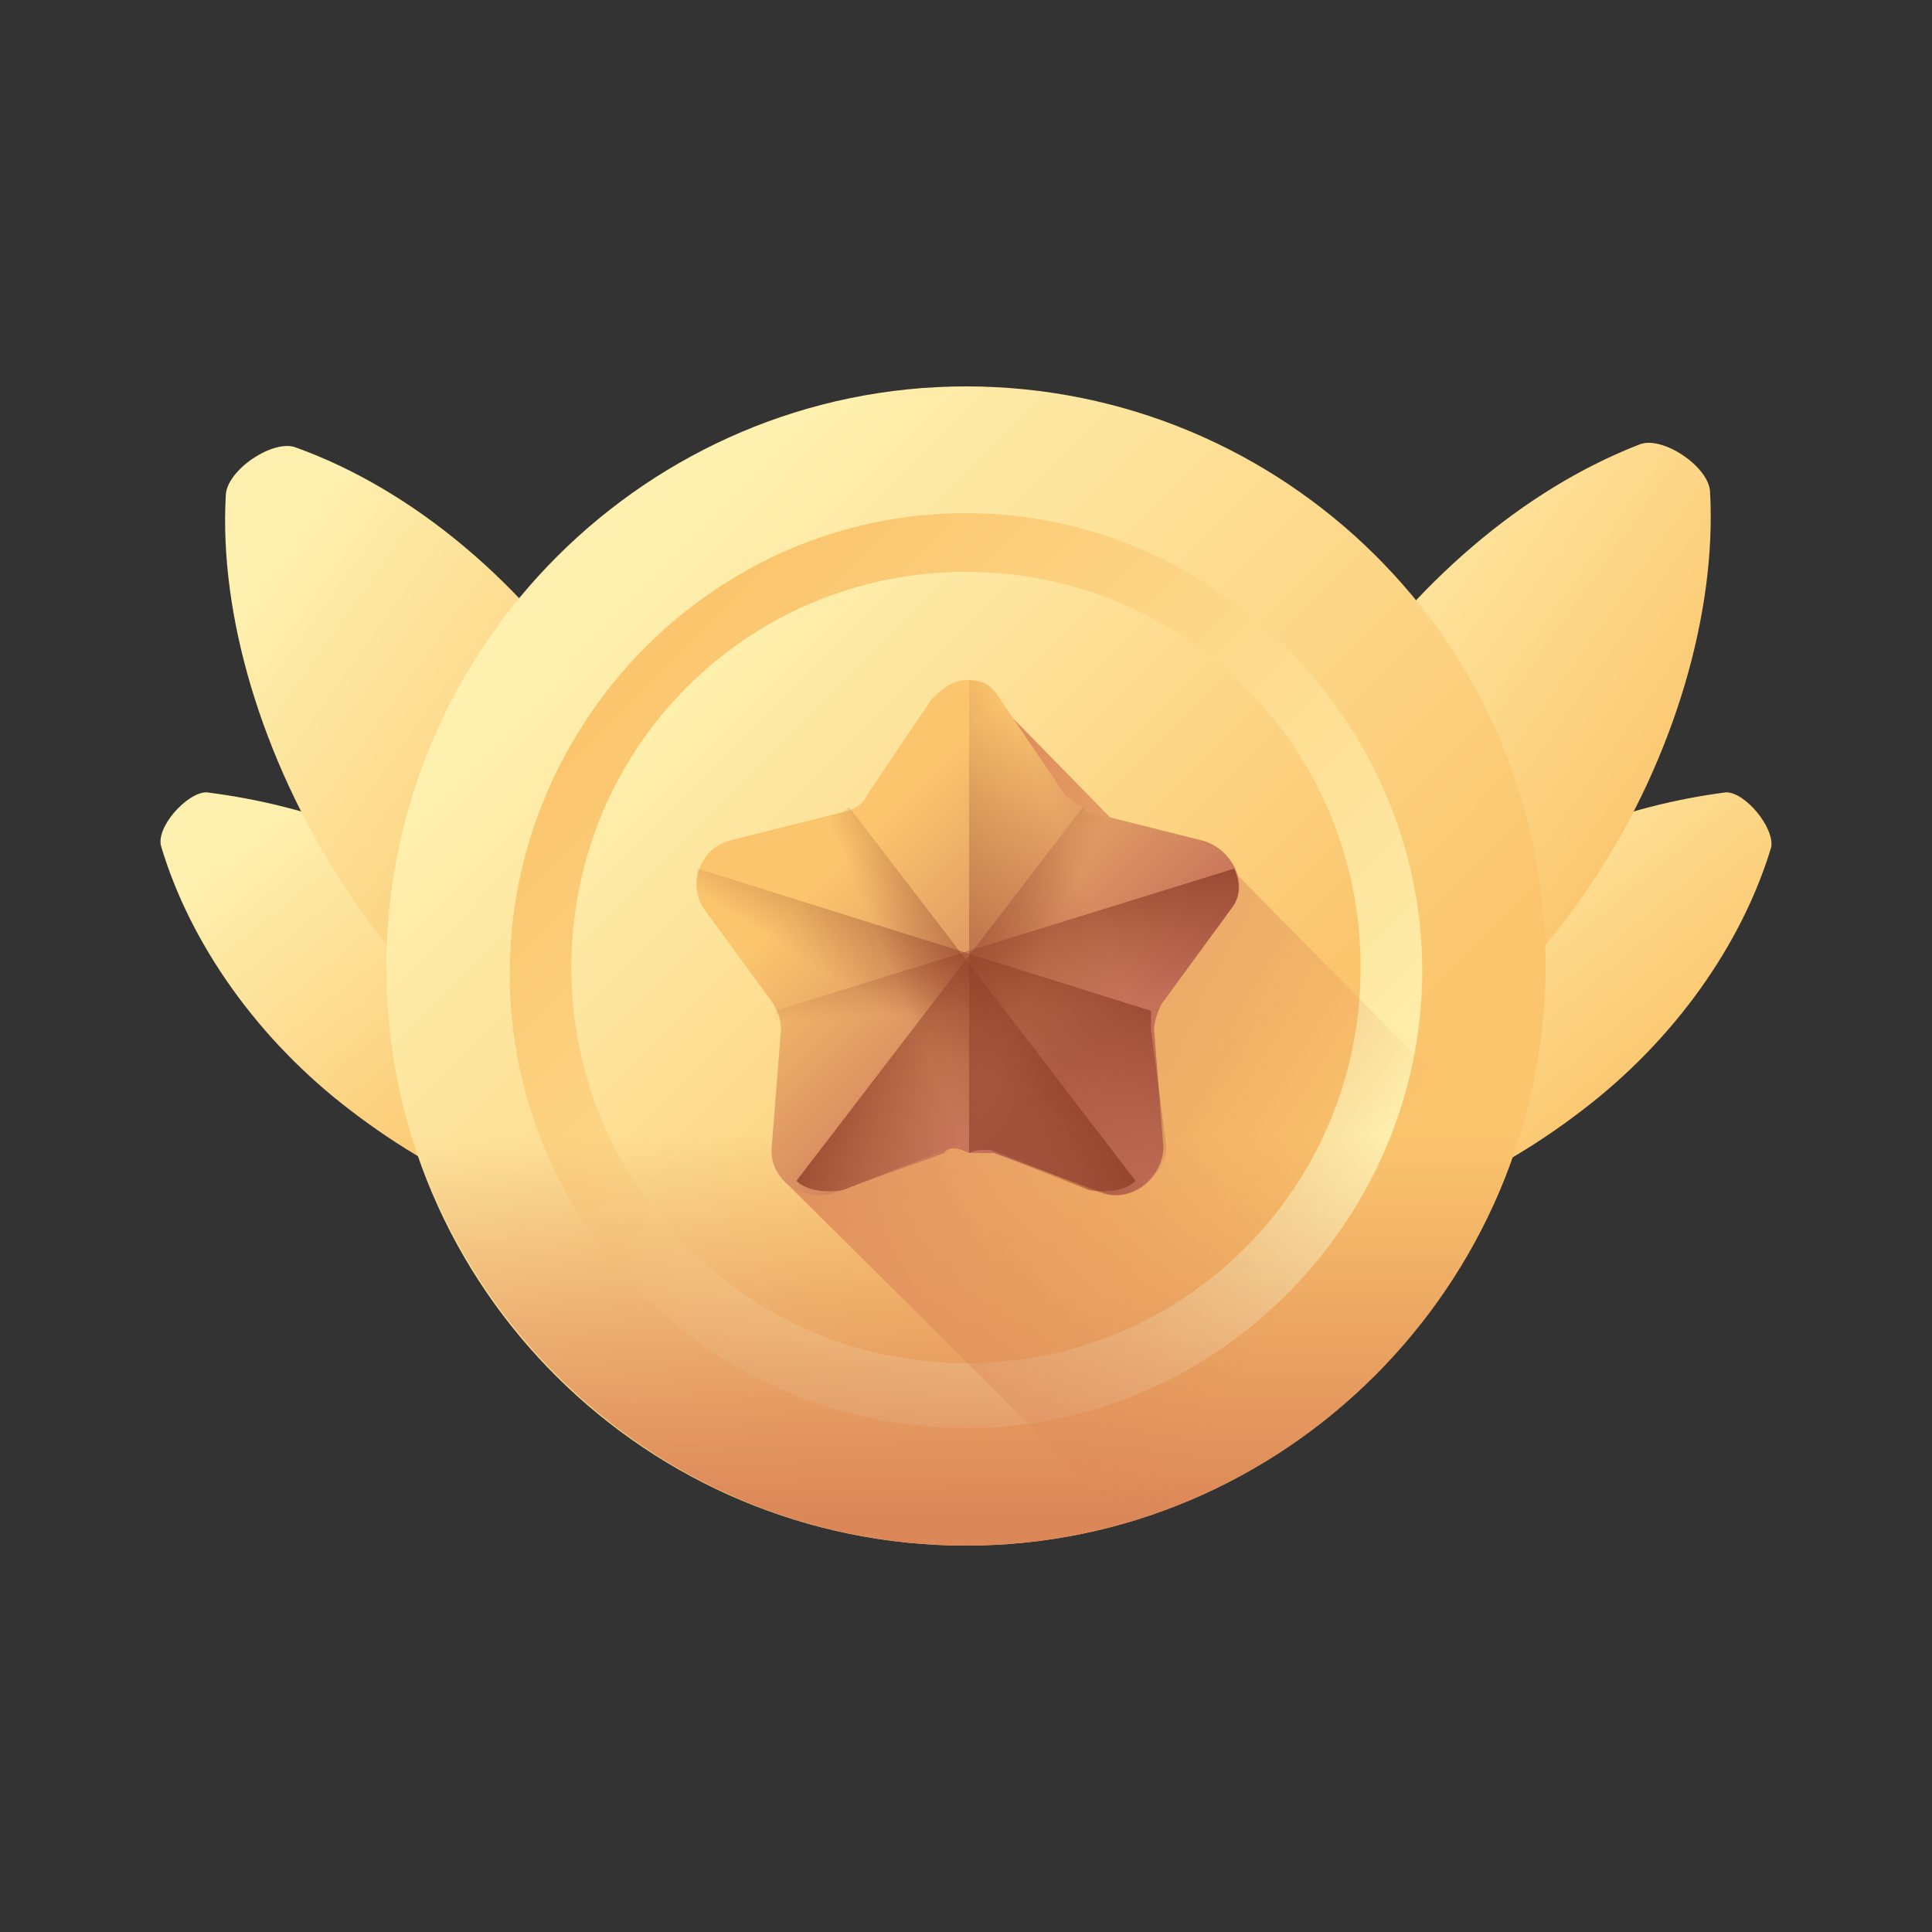 <svg width="20" height="20" viewBox="0 0 20 20" fill="none" xmlns="http://www.w3.org/2000/svg">
<rect x="0" y="0" width="20" height="20" fill="#333333" stroke="none"/>
<path d="M5.27 9.468C6.203 10.201 6.903 11.201 7.203 12.201C7.237 12.401 6.937 12.768 6.737 12.768C5.737 12.701 4.637 12.268 3.637 11.501C2.67 10.768 1.97 9.768 1.67 8.768C1.604 8.568 1.937 8.202 2.137 8.202C3.204 8.335 4.303 8.735 5.27 9.468Z" fill="url(#paint0_linear_8480_4069)"/>
<path d="M6.27 7.335C7.103 8.635 7.537 10.102 7.47 11.335C7.47 11.601 6.97 11.935 6.737 11.835C5.537 11.335 4.37 10.435 3.537 9.135C2.704 7.835 2.27 6.369 2.337 5.135C2.337 4.869 2.837 4.535 3.07 4.635C4.27 5.069 5.437 6.035 6.27 7.335Z" fill="url(#paint1_linear_8480_4069)"/>
<path d="M14.769 9.468C13.836 10.201 13.103 11.201 12.836 12.201C12.77 12.401 13.103 12.768 13.27 12.768C14.269 12.701 15.369 12.268 16.369 11.501C17.336 10.768 18.036 9.768 18.336 8.768C18.369 8.568 18.069 8.202 17.869 8.202C16.836 8.335 15.736 8.735 14.769 9.468Z" fill="url(#paint2_linear_8480_4069)"/>
<path d="M13.77 7.335C12.936 8.635 12.503 10.101 12.57 11.335C12.57 11.601 13.07 11.935 13.303 11.835C14.503 11.335 15.669 10.368 16.503 9.102C17.336 7.835 17.769 6.335 17.703 5.102C17.703 4.835 17.203 4.502 16.969 4.602C15.769 5.069 14.636 6.035 13.77 7.335Z" fill="url(#paint3_linear_8480_4069)"/>
<path d="M10 16C13.287 16 16 13.312 16 9.984C16 6.656 13.287 4 10 4C6.713 4 4 6.688 4 10.016C4 13.344 6.713 16 10 16Z" fill="url(#paint4_linear_8480_4069)"/>
<path d="M10 14.784C12.617 14.784 14.723 12.608 14.723 10.048C14.723 7.488 12.585 5.312 10 5.312C7.383 5.312 5.277 7.488 5.277 10.08C5.277 12.672 7.383 14.784 10 14.784Z" fill="url(#paint5_linear_8480_4069)"/>
<path d="M10 14.112C12.266 14.112 14.085 12.288 14.085 10.016C14.085 7.744 12.266 5.92 10 5.92C7.734 5.92 5.915 7.744 5.915 10.016C5.915 12.288 7.766 14.112 10 14.112Z" fill="url(#paint6_linear_8480_4069)"/>
<path d="M4 9.984C4 13.312 6.713 16 10 16C13.287 16 16 13.312 16 9.984V9.92H4V9.984Z" fill="url(#paint7_linear_8480_4069)"/>
<path d="M11.66 15.744C13.511 15.232 15.075 13.728 15.617 11.904L12.713 8.96L12.043 9.024L10.287 7.232L8.117 12.224L11.66 15.744Z" fill="url(#paint8_linear_8480_4069)"/>
<path d="M12.457 8.704L11.309 8.416C11.213 8.352 11.117 8.32 11.021 8.224L10.351 7.232C10.255 7.072 10.16 7.04 10 7.04C9.872 7.04 9.745 7.136 9.649 7.232L8.979 8.224C8.947 8.32 8.851 8.384 8.691 8.416L7.543 8.704C7.223 8.8 7.128 9.184 7.287 9.408L7.989 10.368C8.053 10.464 8.085 10.56 8.085 10.656L7.989 11.872C7.957 12.192 8.277 12.448 8.628 12.352L9.777 11.936C9.809 11.872 9.904 11.872 10.032 11.936C10.128 11.936 10.16 11.936 10.287 11.936L11.436 12.352C11.723 12.448 12.043 12.192 12.043 11.872L11.947 10.656C11.947 10.56 12.011 10.4 12.043 10.368L12.745 9.408C12.936 9.184 12.777 8.8 12.457 8.704Z" fill="url(#paint9_linear_8480_4069)"/>
<path d="M10.255 11.904L11.404 12.352C11.692 12.448 12.043 12.192 12.043 11.872L11.915 10.656C11.915 10.56 11.979 10.4 12.011 10.368L12.713 9.408C12.904 9.152 12.745 8.8 12.457 8.704L11.309 8.416C11.213 8.352 11.117 8.32 11.021 8.224L10.351 7.232C10.255 7.072 10.16 7.04 10.032 7.04V11.936C10.096 11.904 10.128 11.904 10.255 11.904Z" fill="url(#paint10_linear_8480_4069)"/>
<path d="M12.458 8.704L11.309 8.416C11.245 8.416 11.213 8.352 11.213 8.352L8.245 12.224C8.341 12.32 8.532 12.352 8.724 12.32L9.873 11.872C9.905 11.84 10 11.84 10.128 11.872C10.224 11.872 10.256 11.872 10.383 11.872L11.532 12.32C11.819 12.416 12.171 12.16 12.171 11.84L12.075 10.624C12.075 10.528 12.139 10.368 12.171 10.336L12.873 9.376C12.936 9.184 12.777 8.8 12.458 8.704Z" fill="url(#paint11_linear_8480_4069)"/>
<path d="M7.543 8.704L8.692 8.416C8.723 8.416 8.787 8.352 8.787 8.352L11.755 12.224C11.66 12.32 11.468 12.352 11.277 12.32L10.128 11.872C10.096 11.84 10 11.84 9.872 11.872C9.777 11.872 9.745 11.872 9.617 11.872L8.468 12.32C8.181 12.416 7.83 12.16 7.83 11.84L7.926 10.624C7.926 10.528 7.894 10.368 7.83 10.336L7.128 9.376C7.064 9.184 7.223 8.8 7.543 8.704Z" fill="url(#paint12_linear_8480_4069)"/>
<path d="M7.223 8.992C7.191 9.152 7.191 9.28 7.287 9.408L7.989 10.368C8.021 10.464 8.085 10.56 8.085 10.656L7.989 11.872C7.925 12.192 8.277 12.448 8.628 12.352L9.777 11.936C9.84 11.872 9.904 11.872 10.032 11.936C10.128 11.936 10.159 11.936 10.287 11.936L11.436 12.352C11.723 12.448 12.074 12.192 12.074 11.872L11.915 10.656C11.915 10.592 11.915 10.528 11.915 10.464L7.223 8.992Z" fill="url(#paint13_linear_8480_4069)"/>
<path d="M12.777 8.992C12.841 9.152 12.841 9.28 12.745 9.408L12.043 10.368C11.947 10.496 11.915 10.56 11.915 10.656L12.011 11.872C12.043 12.192 11.724 12.448 11.373 12.352L10.224 11.936C10.16 11.872 10.096 11.872 9.968 11.936C9.873 11.936 9.841 11.936 9.713 11.936L8.564 12.352C8.277 12.448 7.926 12.192 7.926 11.872L8.022 10.656C8.022 10.592 8.022 10.496 8.022 10.464L12.777 8.992Z" fill="url(#paint14_linear_8480_4069)"/>
<defs>
<linearGradient id="paint0_linear_8480_4069" x1="2.419" y1="8.822" x2="5.101" y2="12.078" gradientUnits="userSpaceOnUse">
<stop stop-color="#FEF0AE"/>
<stop offset="1" stop-color="#FBC56D"/>
</linearGradient>
<linearGradient id="paint1_linear_8480_4069" x1="3.033" y1="5.601" x2="7.124" y2="8.51" gradientUnits="userSpaceOnUse">
<stop stop-color="#FEF0AE"/>
<stop offset="1" stop-color="#FBC56D"/>
</linearGradient>
<linearGradient id="paint2_linear_8480_4069" x1="13.58" y1="8.822" x2="16.265" y2="12.062" gradientUnits="userSpaceOnUse">
<stop stop-color="#FEF0AE"/>
<stop offset="1" stop-color="#FBC56D"/>
</linearGradient>
<linearGradient id="paint3_linear_8480_4069" x1="13.266" y1="5.572" x2="17.369" y2="8.476" gradientUnits="userSpaceOnUse">
<stop stop-color="#FEF0AE"/>
<stop offset="1" stop-color="#FBC56D"/>
</linearGradient>
<linearGradient id="paint4_linear_8480_4069" x1="6.325" y1="6.315" x2="12.639" y2="12.613" gradientUnits="userSpaceOnUse">
<stop stop-color="#FEF0AE"/>
<stop offset="1" stop-color="#FBC56D"/>
</linearGradient>
<linearGradient id="paint5_linear_8480_4069" x1="13.064" y1="13.14" x2="6.775" y2="6.868" gradientUnits="userSpaceOnUse">
<stop stop-color="#FEF0AE"/>
<stop offset="1" stop-color="#FBC56D"/>
</linearGradient>
<linearGradient id="paint6_linear_8480_4069" x1="7.031" y1="7.033" x2="11.933" y2="11.922" gradientUnits="userSpaceOnUse">
<stop stop-color="#FEF0AE"/>
<stop offset="1" stop-color="#FBC56D"/>
</linearGradient>
<linearGradient id="paint7_linear_8480_4069" x1="10" y1="11.765" x2="10" y2="15.694" gradientUnits="userSpaceOnUse">
<stop stop-color="#DC8758" stop-opacity="0"/>
<stop offset="0.996" stop-color="#DC8758" stop-opacity="0.996"/>
<stop offset="1" stop-color="#DC8758"/>
</linearGradient>
<linearGradient id="paint8_linear_8480_4069" x1="13.573" y1="13.129" x2="8.635" y2="10.028" gradientUnits="userSpaceOnUse">
<stop stop-color="#DC8758" stop-opacity="0"/>
<stop offset="0.996" stop-color="#DC8758" stop-opacity="0.996"/>
<stop offset="1" stop-color="#DC8758"/>
</linearGradient>
<linearGradient id="paint9_linear_8480_4069" x1="8.751" y1="8.88" x2="11" y2="11.123" gradientUnits="userSpaceOnUse">
<stop stop-color="#FBC56D"/>
<stop offset="1" stop-color="#C5715A"/>
</linearGradient>
<linearGradient id="paint10_linear_8480_4069" x1="11.345" y1="9.492" x2="8.243" y2="10.771" gradientUnits="userSpaceOnUse">
<stop stop-color="#8C3D27" stop-opacity="0"/>
<stop offset="1" stop-color="#8C3D27"/>
</linearGradient>
<linearGradient id="paint11_linear_8480_4069" x1="10.549" y1="10.558" x2="8.85" y2="9.832" gradientUnits="userSpaceOnUse">
<stop stop-color="#8C3D27" stop-opacity="0"/>
<stop offset="1" stop-color="#8C3D27"/>
</linearGradient>
<linearGradient id="paint12_linear_8480_4069" x1="9.451" y1="10.558" x2="11.15" y2="9.832" gradientUnits="userSpaceOnUse">
<stop stop-color="#8C3D27" stop-opacity="0"/>
<stop offset="1" stop-color="#8C3D27"/>
</linearGradient>
<linearGradient id="paint13_linear_8480_4069" x1="9.528" y1="10.692" x2="10.623" y2="8.936" gradientUnits="userSpaceOnUse">
<stop stop-color="#8C3D27" stop-opacity="0"/>
<stop offset="1" stop-color="#8C3D27"/>
</linearGradient>
<linearGradient id="paint14_linear_8480_4069" x1="10.37" y1="10.456" x2="10.278" y2="8.737" gradientUnits="userSpaceOnUse">
<stop stop-color="#8C3D27" stop-opacity="0"/>
<stop offset="1" stop-color="#8C3D27"/>
</linearGradient>
</defs>
</svg>